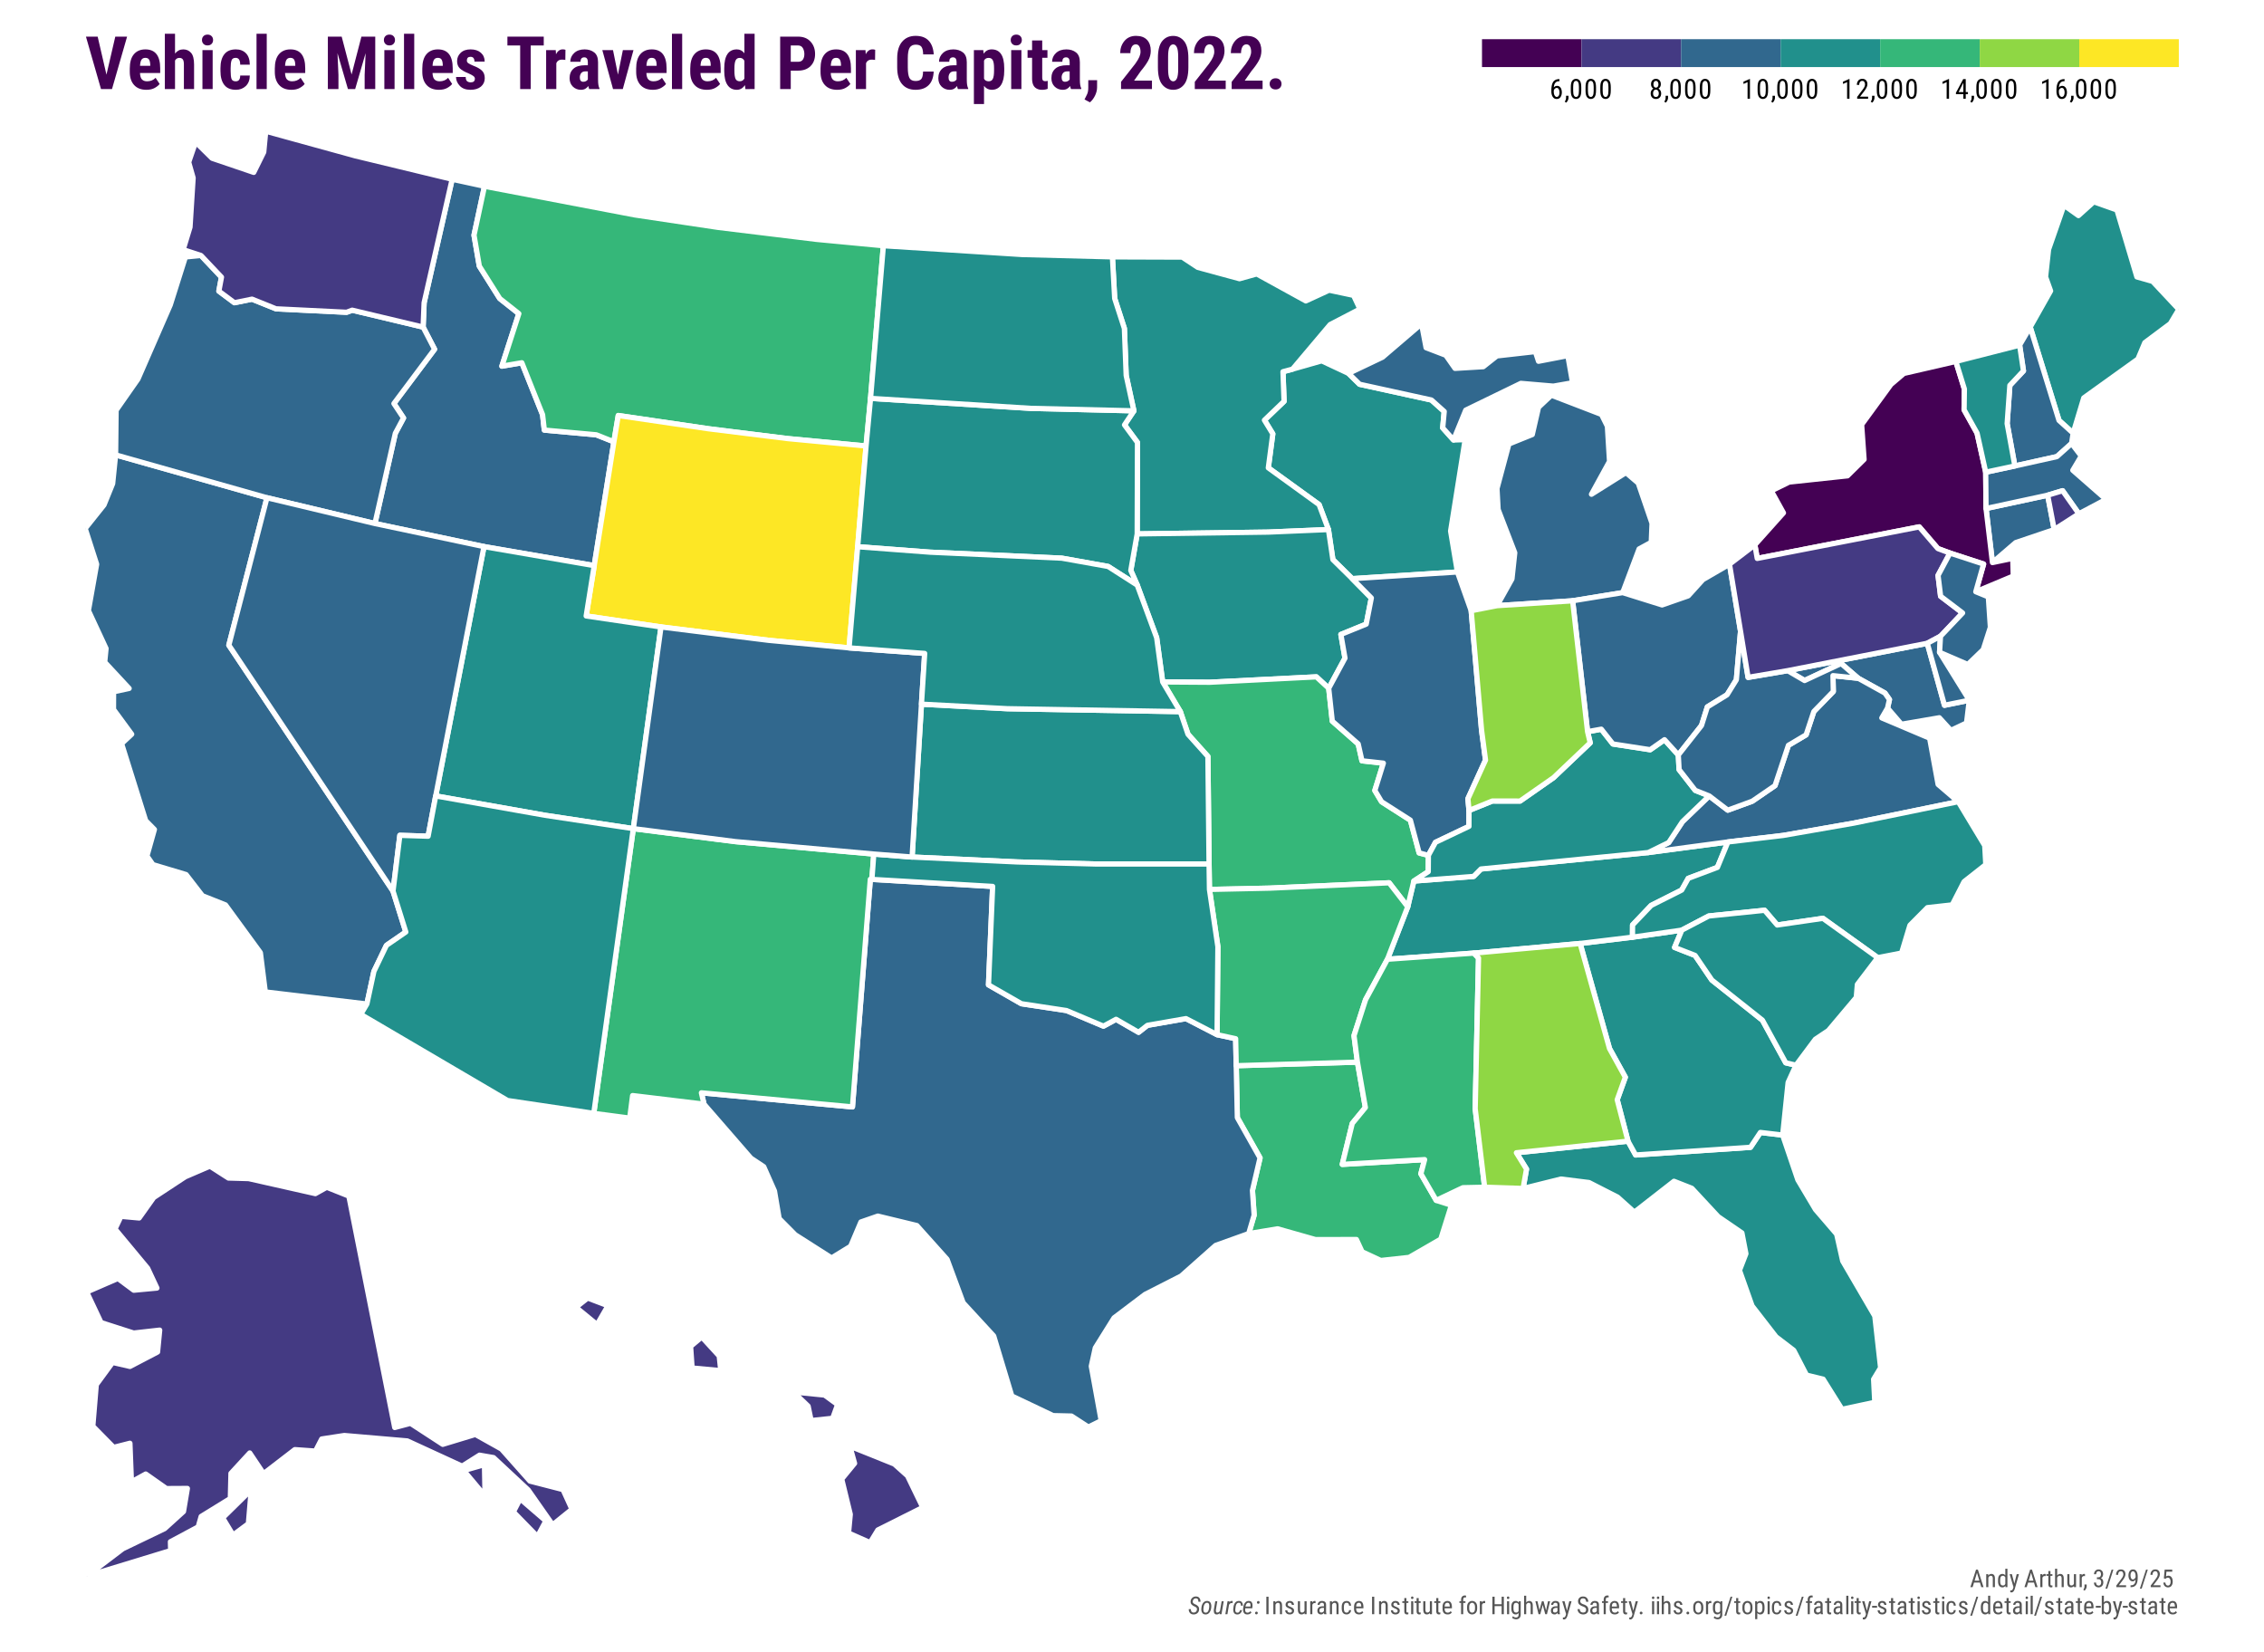 <?xml version="1.0" encoding="UTF-8"?>
<svg width="921" height="672" xmlns="http://www.w3.org/2000/svg" xmlns:xlink="http://www.w3.org/1999/xlink">
 <defs>
  <path id="j" d="M4.984-2.594c0 .75-.18 1.39-.53 1.922-.356.524-.884.781-1.579.781-.5 0-.914-.148-1.234-.453A2.8 2.8 0 0 1 .938-1.5a4.8 4.8 0 0 1-.22-1.453v-.469q-.001-.842.126-1.656a5 5 0 0 1 .453-1.469q.34-.656.969-1.031.639-.388 1.672-.39h.078v.859h-.079q-.83 0-1.296.359a2.1 2.1 0 0 0-.688.953 4.3 4.3 0 0 0-.234 1.234q.499-.656 1.344-.656c.445 0 .812.133 1.093.39q.436.375.625.985.201.596.203 1.25m-3.28-.328c0 .711.116 1.25.359 1.625q.374.563.812.563c.375 0 .66-.164.86-.5q.294-.516.296-1.313c0-.476-.093-.906-.281-1.281q-.269-.563-.844-.563-.41.001-.75.313-.328.315-.453.75Zm0 0"/>
  <path id="k" d="M1.688-1.203v.812c0 .336-.086.68-.25 1.047a2.56 2.56 0 0 1-.704.938l-.578-.407C.332.946.47.704.563.454s.14-.523.14-.828v-.828Zm0 0"/>
  <path id="l" d="M4.89-4.61v1.204c0 1.312-.195 2.23-.577 2.75q-.58.766-1.547.765-.956 0-1.547-.765C.82-1.176.625-2.094.625-3.406V-4.61c0-1.301.195-2.203.594-2.703.394-.508.91-.766 1.547-.766.644 0 1.16.258 1.547.765.382.5.578 1.403.578 2.704m-.952 1.376v-1.547q-.001-1.343-.313-1.907c-.2-.375-.484-.562-.86-.562q-.562 0-.874.563-.298.563-.297 1.906v1.547c0 .886.101 1.527.312 1.922.207.398.492.593.86.593.382 0 .675-.195.875-.593.195-.395.297-1.036.297-1.922m0 0"/>
  <path id="m" d="M4.89-2.156q0 1.095-.609 1.687c-.406.387-.914.578-1.515.578Q1.858.11 1.25-.469.64-1.06.64-2.156.64-2.824.939-3.328q.294-.514.812-.781-.97-.563-.969-1.782 0-1.044.563-1.609.561-.576 1.422-.578c.57 0 1.047.195 1.422.578q.562.564.562 1.61-.001.595-.266 1.062c-.18.312-.418.555-.718.719.343.18.613.437.812.78q.312.517.313 1.173M3.782-5.875q0-.592-.281-.984a.85.85 0 0 0-.734-.391.87.87 0 0 0-.735.375c-.187.25-.281.586-.281 1 0 .418.086.75.266 1q.28.362.75.36a.86.86 0 0 0 .734-.36q.281-.374.281-1m.14 3.703q0-.67-.327-1.094a1 1 0 0 0-.844-.421 1 1 0 0 0-.844.421q-.298.425-.297 1.094 0 .691.297 1.078.296.375.86.375.562 0 .859-.375c.195-.258.297-.617.297-1.078m0 0"/>
  <path id="n" d="M3.516-8.016V0h-.97v-6.75L.876-6v-.922l2.5-1.094Zm0 0"/>
  <path id="o" d="M5.094-.828V0H.64v-.734l2.187-2.891q.61-.809.797-1.266.201-.468.203-.937 0-.577-.281-1a.9.9 0 0 0-.797-.422q-.657 0-.969.469-.298.454-.297 1.156H.516q0-.997.562-1.719.56-.733 1.672-.734.968.002 1.5.594.546.58.547 1.53 0 .723-.36 1.438c-.242.47-.53.93-.875 1.375L1.798-.828Zm0 0"/>
  <path id="p" d="M.328-2.437 3.281-7.97h1.031v5.282h.891v.843h-.89V0h-.97v-1.844H.329Zm1.078-.25h1.938v-3.797l-.063.109Zm0 0"/>
  <path id="q" d="M17.047-21.328 10.907 0h-4.47L.314-21.328h4.765L8.656-5.86l3.594-15.47Zm0 0"/>
  <path id="r" d="M13.281-2.078q-.626.845-1.984 1.61c-.899.507-2.027.765-3.39.765q-3.237 0-5-1.938C1.726-2.93 1.14-4.723 1.14-7.016v-1.312c0-2.563.554-4.504 1.672-5.828 1.124-1.32 2.68-1.985 4.671-1.985q6.031.002 6.032 7.703v1.891h-8.22q.077 1.892.813 2.64.75.75 2.079.75 2.092.001 3.453-1.421ZM7.47-12.703q-1.08.001-1.578.781-.486.769-.578 2.469h4.156v-.36Q9.433-11.247 9-11.968q-.44-.733-1.531-.734m0 0"/>
  <path id="s" d="M7.328-12.687q-1.172 0-1.781 1.078V0h-4.14v-22.5h4.14v8.047q1.36-1.688 3.328-1.688 1.969.001 3.188 1.391 1.232 1.393 1.234 4.766V0h-4.14v-10.016q0-1.53-.47-2.093-.456-.576-1.359-.578m0 0"/>
  <path id="t" d="M1.516-19.953q0-.968.609-1.578.608-.623 1.656-.625 1.032.001 1.64.625.61.61.61 1.578 0 .956-.61 1.578-.608.626-1.64.625-1.048.001-1.656-.625-.61-.622-.61-1.578m4.343 4.11V0H1.703v-15.844Zm0 0"/>
  <path id="u" d="M7.25-3.156q1.812 0 1.813-2.344h3.906q-.018 2.719-1.64 4.266c-1.075 1.023-2.407 1.53-4 1.53-2.138 0-3.72-.663-4.75-2Q1.03-3.716 1.03-7.358V-8.5q0-3.622 1.547-5.625 1.547-2.016 4.735-2.016 2.544.002 4.093 1.578c1.031 1.055 1.551 2.594 1.563 4.626H9.063c0-1.844-.618-2.766-1.844-2.766q-1.362.002-1.703 1.094c-.23.718-.344 1.757-.344 3.109v1.14q0 2.098.328 3.157.343 1.048 1.75 1.047m0 0"/>
  <path id="v" d="m5.86-22.5v22.5h-4.158v-22.5z"/>
  <path id="w" d="m11.375-5.922 4-15.406H21V0h-4.312v-5.766l.39-8.843L12.828 0H9.891L5.64-14.61l.39 8.844V0H1.72v-21.328h5.625Zm0 0"/>
  <path id="x" d="M8.531-4.25q-.001-.61-.64-1.078-.627-.47-2.11-1.125-2.156-.844-3.328-1.922-1.158-1.09-1.156-3c0-1.312.476-2.43 1.437-3.36q1.454-1.406 4.032-1.406c1.78 0 3.18.461 4.203 1.375q1.547 1.361 1.547 3.594H8.359q-.002-1.951-1.609-1.953-1.486 0-1.484 1.547-.001.625.578 1.047c.383.281 1.082.633 2.093 1.047q2.373.909 3.485 2 1.125 1.095 1.125 3.062c0 1.406-.524 2.547-1.563 3.422Q9.42.299 6.766.297 3.888.298 2.375-1.328.858-2.968.859-4.906h3.938q.013 1.283.594 1.734c.382.293.875.438 1.468.438q1.672.001 1.672-1.516m0 0"/>
  <path id="y" d="M.766-17.734v-3.594h14.78v3.594H10.25V0H5.953v-17.734Zm0 0"/>
  <path id="z" d="M7.969-11.969q-1.737 0-2.313 1.485V0h-4.14v-15.844h3.906l.11 1.703q.995-1.999 2.718-2 .668.001 1.125.172l-.047 4.125a8.3 8.3 0 0 0-1.36-.125m0 0"/>
  <path id="A" d="M9.031 0q-.22-.497-.344-1.234-.469.644-1.203 1.093c-.492.29-1.093.438-1.812.438Q3.75.297 2.406-.984 1.06-2.281 1.062-4.437q0-2.421 1.547-3.829 1.561-1.42 4.766-1.421h1.11v-1.266q-.001-1.951-1.438-1.953-1.547 0-1.547 1.812H1.344c0-1.383.523-2.57 1.578-3.562q1.574-1.484 4.234-1.485 2.357.002 3.922 1.235c1.04.812 1.563 2.148 1.563 4v7.031q0 1.359.14 2.203.14.831.438 1.422V0ZM6.61-2.969q.67 0 1.157-.281.482-.28.718-.656v-3.297H7.5q-1.172.002-1.734.719c-.368.48-.547 1.062-.547 1.75 0 1.18.46 1.765 1.39 1.765m0 0"/>
  <path id="B" d="M13.047-15.844 8.703 0H4.734L.375-15.844h4.344l2.015 9.969 2-9.969Zm0 0"/>
  <path id="C" d="m9.578.016-.187-1.641C8.547-.344 7.445.297 6.094.297q-2.487 0-3.813-1.969C1.406-2.984.97-4.882.97-7.375v-1.031c0-5.156 1.71-7.735 5.14-7.735q1.857.002 3.063 1.578V-22.5h4.156V0ZM5.11-7.375q-.002 2.19.454 3.203.468 1.001 1.734 1t1.875-1.125V-11.5q-.61-1.186-1.86-1.187-1.237.001-1.718 1.015-.486 1.003-.485 3.266Zm0 0"/>
  <path id="D" d="M9-7.5H6.031V0H1.72v-21.328H9q3.217.001 5.063 2 1.858 2.004 1.859 5.062 0 3.112-1.86 4.938Q12.218-7.5 9-7.5M6.031-17.734v6.64H9c.895 0 1.547-.289 1.953-.875q.61-.89.61-2.265 0-1.371-.61-2.438-.61-1.061-1.953-1.062Zm0 0"/>
  <path id="E" d="M11.86-7.125h4.312q-.142 3.645-2.047 5.531Q12.217.298 8.797.296q-3.549 0-5.516-2.343Q1.327-4.39 1.328-8.844v-3.625c0-2.976.672-5.25 2.016-6.812 1.344-1.57 3.176-2.36 5.5-2.36q3.48 0 5.297 1.97 1.827 1.956 2.062 5.577h-4.312q-.064-2.28-.72-3.125-.642-.843-2.327-.843c-1.125 0-1.946.417-2.453 1.25q-.75 1.236-.75 4.312v3.656q0 3.02.656 4.297.655 1.266 2.5 1.266 1.593.001 2.297-.766.702-.763.765-3.078m0 0"/>
  <path id="F" d="M8.781.297q-1.923 0-3.125-1.594v7.39H1.531v-21.937h3.813l.156 1.438q1.2-1.735 3.25-1.735c3.414 0 5.125 2.559 5.125 7.672v1.047c0 2.48-.43 4.387-1.281 5.719-.856 1.336-2.125 2-3.813 2M7.516-12.687c-.868 0-1.485.367-1.86 1.093v7.39q.562 1.049 1.89 1.048 1.233 0 1.704-1.031.482-1.044.484-3.235v-1.047q-.001-2.25-.5-3.234-.502-.985-1.718-.985m0 0"/>
  <path id="G" d="M8.547-.11a5 5 0 0 1-1.031.298c-.368.07-.793.109-1.282.109q-1.846 0-2.937-1.078c-.73-.727-1.094-1.938-1.094-3.625v-8.328H.36v-3.11h1.844v-3.922h4.125v3.922h2.125v3.11H6.328v7.875q0 .984.281 1.312.295.328.97.328.561.002.984-.125Zm0 0"/>
  <path id="H" d="M5.656-3.625 5.641-.719c0 1.114-.274 2.227-.813 3.344Q4.015 4.313 2.75 5.391L.531 4.234q.528-1 1.031-2.078.5-1.064.5-2.656v-3.125Zm0 0"/>
  <path id="I" d="M13.969-3.437V0H1.39v-2.937l5.765-7.329q1.23-1.716 1.688-2.828.468-1.125.469-2.062-.001-1.406-.5-2.219-.487-.811-1.407-.812-1.112.001-1.656 1.015-.549 1.018-.547 2.547H1.047c0-1.906.57-3.55 1.719-4.937 1.156-1.383 2.726-2.079 4.718-2.079q2.935.001 4.47 1.625 1.53 1.613 1.53 4.438 0 2.145-1.078 4.078c-.719 1.281-1.703 2.664-2.953 4.14l-2.75 3.923Zm0 0"/>
  <path id="J" d="M13.781-12.547v3.735q0 4.782-1.734 6.953C10.898-.422 9.422.297 7.609.297q-2.737 0-4.484-2.156-1.734-2.17-1.734-6.953v-3.735c0-3.195.57-5.508 1.718-6.937 1.157-1.426 2.649-2.141 4.485-2.141q2.719.001 4.453 2.14 1.734 2.145 1.734 6.938m-4.14 4.281v-4.875q0-2.811-.563-3.921-.55-1.11-1.484-1.11-.937 0-1.5 1.11c-.375.742-.563 2.046-.563 3.921v4.875q0 2.848.563 3.985.562 1.125 1.515 1.125.951 0 1.485-1.125.546-1.137.547-3.985m0 0"/>
  <path id="K" d="M1.844-2.11q0-.982.656-1.624c.438-.438 1.023-.657 1.766-.657q1.091 0 1.75.657c.437.43.656.968.656 1.625 0 .648-.219 1.187-.656 1.625-.438.43-1.024.64-1.75.64-.743 0-1.328-.21-1.766-.64-.437-.438-.656-.977-.656-1.625m0 0"/>
  <path id="L" d="M.203 0 2.5-7.11h.766L5.563 0H4.64l-.547-1.86H1.687L1.126 0Zm1.719-2.625h1.937l-.968-3.234Zm0 0"/>
  <path id="M" d="M2.5-4.625a.9.9 0 0 0-.578.219 1.6 1.6 0 0 0-.406.562V0h-.86v-5.281h.813l.015.562q.514-.656 1.297-.656.64.002 1.016.438.388.437.39 1.468V0h-.859v-3.469q-.002-.62-.203-.89-.204-.265-.625-.266m0 0"/>
  <path id="N" d="m3.484 0-.03-.578q-.423.674-1.22.672-.784 0-1.28-.61Q.467-1.137.468-2.39v-.484q-.001-1.31.484-1.906c.32-.395.75-.594 1.281-.594.508 0 .907.203 1.188.61V-7.5h.86V0ZM1.328-2.39c0 .593.086 1.03.266 1.312q.262.408.86.406.357.002.593-.172.234-.186.375-.484v-2.64a1.6 1.6 0 0 0-.39-.47.84.84 0 0 0-.563-.187q-.61.002-.875.438c-.18.28-.266.718-.266 1.312Zm0 0"/>
  <path id="O" d="M2.234.813a5 5 0 0 1-.25.562q-.157.31-.437.531a.99.99 0 0 1-.672.235Q.782 2.14.641 2.109a5 5 0 0 0-.203-.046v-.735c.05.008.113.016.187.016.25 0 .445-.063.594-.188q.217-.189.36-.672l.155-.53L.172-5.282h.937l.985 3.843.953-3.843h.922Zm0 0"/>
  <path id="P" d="M2.438-4.516q-.345.002-.579.204a1.2 1.2 0 0 0-.343.515V0h-.86v-5.281h.828l.016.531c.227-.414.555-.625.984-.625q.234.002.344.063v.843a1.6 1.6 0 0 0-.39-.047m0 0"/>
  <path id="Q" d="M2.578 0c-.062.02-.148.04-.25.063q-.142.03-.36.03-.422.001-.734-.296-.313-.311-.312-1.11v-3.28H.109v-.688h.813v-1.282h.86v1.282h.796v.687h-.797v3.282q0 .409.14.53c.095.075.196.11.313.11q.094 0 .204-.015a1 1 0 0 0 .14-.047Zm0 0"/>
  <path id="R" d="M2.5-4.625a.9.9 0 0 0-.578.219 1.6 1.6 0 0 0-.406.562V0h-.86v-7.5h.86v2.75c.332-.414.754-.625 1.265-.625q.64.002 1.016.438.388.437.39 1.468V0h-.859v-3.469q-.002-.62-.203-.89-.204-.265-.625-.266m0 0"/>
  <path id="S" d="m3.36 0-.016-.469q-.44.563-1.25.563Q1.436.096 1.03-.36q-.39-.468-.39-1.516v-3.406H1.5v3.422c0 .468.078.789.234.953.157.156.32.234.5.234.282 0 .508-.062.688-.187q.264-.2.406-.516v-3.906h.86V0Zm0 0"/>
  <path id="T" d="M1.516-1.078v.734c0 .293-.079.602-.235.938q-.221.5-.625.828l-.515-.36C.297.853.414.633.5.407c.082-.23.125-.472.125-.734v-.75Zm0 0"/>
  <path id="U" d="M2.234-3.25h-.546V-4h.546q.56.001.829-.344.264-.34.265-.875-.002-1.249-.953-1.25a.92.92 0 0 0-.734.328c-.18.22-.266.516-.266.891h-.86q-.001-.811.5-1.375.517-.576 1.36-.578.81 0 1.313.516.515.501.515 1.484 0 .408-.219.86a1.56 1.56 0 0 1-.703.687q.592.236.797.719.201.47.203.953 0 1.002-.547 1.547-.55.531-1.359.53-.797 0-1.344-.515Q.482-.938.484-1.875h.86c0 .375.086.68.265.906q.281.328.766.328.47 0 .75-.328c.195-.219.297-.55.297-1q0-.654-.328-.968-.315-.312-.86-.313m0 0"/>
  <path id="V" d="M3.375-7.11.891.61H.156l2.5-7.72Zm0 0"/>
  <path id="W" d="M4.547-.75V0H.578v-.656L2.531-3.25c.352-.469.586-.836.703-1.11q.188-.42.188-.843-.002-.515-.25-.89a.8.8 0 0 0-.703-.376q-.61.001-.875.407c-.18.273-.266.62-.266 1.046h-.86q-.001-.902.5-1.546.5-.64 1.5-.641c.571 0 1.016.18 1.329.531q.482.516.484 1.36 0 .644-.328 1.28-.315.628-.765 1.22L1.609-.75Zm0 0"/>
  <path id="X" d="M4.281-4q0 .689-.093 1.39a4.1 4.1 0 0 1-.36 1.297 2.33 2.33 0 0 1-.86.97q-.58.36-1.546.359h-.063V-.75h.063q.81 0 1.234-.328.421-.328.578-.844.17-.526.188-1.125-.235.299-.547.485-.315.187-.672.187-.596.001-.969-.344a2.07 2.07 0 0 1-.546-.906A3.6 3.6 0 0 1 .516-4.75c0-.676.148-1.254.453-1.734.312-.477.781-.72 1.406-.72q.704 0 1.125.423.42.41.594 1.078.187.657.187 1.375ZM1.36-4.797q0 .628.235 1.156c.164.344.422.516.765.516q.328 0 .625-.281c.196-.188.344-.414.438-.688v-.36q0-.967-.328-1.484-.33-.515-.719-.515-.486 0-.75.469c-.18.312-.266.71-.266 1.187m0 0"/>
  <path id="Y" d="m1.61-3.39-.688-.172.312-3.547h3.094v.828H1.953l-.156 1.937c.101-.07.234-.14.39-.203.157-.07.336-.11.547-.11q.844 0 1.313.657.468.645.469 1.734-.002 1.02-.485 1.688-.47.674-1.437.672a1.8 1.8 0 0 1-1.266-.485Q.797-.872.703-1.875h.828Q1.671-.64 2.594-.641q.5.001.781-.437.281-.435.281-1.172-.002-.667-.297-1.125a.91.91 0 0 0-.828-.469q-.375.001-.547.125a3 3 0 0 0-.375.328m0 0"/>
  <path id="ag" d="m1.703-7.11v7.11h-0.89v-7.11z"/>
  <path id="ah" d="M3.219-1.36a.64.64 0 0 0-.235-.5q-.22-.2-.78-.437-.752-.31-1.157-.625C.773-3.14.64-3.457.64-3.875c0-.426.148-.781.453-1.062q.468-.437 1.219-.438.808 0 1.265.453.452.457.453 1.14h-.86a.88.88 0 0 0-.233-.593q-.222-.265-.626-.266-.438.001-.624.22a.78.78 0 0 0-.188.515c0 .187.063.336.188.437.125.106.367.242.734.406q.81.317 1.234.657.422.345.422.984c0 .469-.164.84-.484 1.11q-.47.408-1.266.406c-.594 0-1.055-.164-1.375-.5a1.7 1.7 0 0 1-.469-1.172h.875q.012.563.329.75.311.187.64.187.89.001.89-.718m0 0"/>
  <path id="ai" d="M3.375 0q-.094-.186-.125-.578a1.55 1.55 0 0 1-.484.484q-.3.188-.688.188-.688 0-1.11-.39C.696-.556.564-.938.564-1.438q0-.762.515-1.266.53-.499 1.563-.5h.593v-.563q-.001-.468-.218-.671c-.137-.133-.344-.204-.625-.204s-.5.086-.657.25a.8.8 0 0 0-.218.579H.64q-.001-.576.484-1.063.48-.499 1.313-.5.733 0 1.203.36.468.361.468 1.25v2.609q-.002.27.032.562.044.3.125.516V0ZM2.219-.687q.356 0 .625-.188a1.07 1.07 0 0 0 .39-.422v-1.265h-.453q-.626.001-1 .265-.361.252-.36.75c0 .313.063.54.188.672q.2.188.61.188m0 0"/>
  <path id="aj" d="M2.484-.64q.376 0 .657-.235.279-.246.312-.797h.813c-.024.531-.211.961-.563 1.281q-.516.486-1.219.485-1.032.002-1.53-.64-.486-.639-.485-1.798v-.594Q.468-4.09.953-4.733q.5-.64 1.531-.641.798.001 1.266.5.48.504.516 1.406h-.813Q3.388-4.64 2.484-4.64q-.688 0-.921.47-.222.455-.22 1.234v.593c0 .524.071.938.22 1.25.156.305.46.453.921.453m0 0"/>
  <path id="ak" d="M4.25-.703a2.05 2.05 0 0 1-.625.562q-.41.235-1.078.235-.954 0-1.516-.563-.549-.576-.547-1.797v-.593q-.001-1.39.594-1.953.61-.563 1.36-.563.998.001 1.421.64.437.627.438 1.844v.5H1.344v.125c0 .563.101.977.312 1.235q.329.39.938.39c.281 0 .515-.054.703-.171q.279-.17.5-.422ZM2.438-4.641q-.44.001-.75.313-.3.314-.329 1.203h2.063v-.125c-.024-.406-.094-.738-.219-1-.125-.258-.383-.39-.765-.39m0 0"/>
  <path id="al" d="M.672-6.687q-.001-.218.11-.36c.081-.101.206-.156.374-.156.157 0 .274.055.36.156q.14.142.14.36a.53.53 0 0 1-.14.375.46.46 0 0 1-.36.14q-.252 0-.375-.14a.6.6 0 0 1-.11-.375m.906 1.406V0h-.86v-5.281Zm0 0"/>
  <path id="am" d="M2.797-4.594H1.89V0h-.86v-4.594H.344v-.687h.687v-.563c0-.562.133-.992.407-1.297q.405-.468 1.109-.468a2 2 0 0 1 .515.078l-.03.75a1.6 1.6 0 0 0-.407-.047c-.492 0-.734.328-.734.984v.563h.906Zm0 0"/>
  <path id="an" d="M.469-2.39v-.5c0-.82.195-1.442.594-1.86A1.92 1.92 0 0 1 2.5-5.375q.872.001 1.469.625.592.629.594 1.86v.5Q4.56-1.154 3.969-.532a1.93 1.93 0 0 1-1.453.625 1.92 1.92 0 0 1-1.453-.625C.664-.945.469-1.566.469-2.391m.86-.5v.5q0 .878.327 1.312.342.438.86.437 1.171.001 1.172-1.75v-.5c0-.57-.118-1.004-.344-1.296q-.328-.453-.844-.454-.504.001-.844.454-.327.44-.328 1.296m0 0"/>
  <path id="ao" d="M4.516 0v-3.281H1.672V0H.766v-7.11h.906v3.063h2.844v-3.062h.906V0Zm0 0"/>
  <path id="ap" d="M4.281.047c0 .695-.18 1.207-.531 1.531q-.533.499-1.36.5c-.21 0-.484-.055-.828-.156a1.6 1.6 0 0 1-.78-.5l.359-.61a1.63 1.63 0 0 0 1.172.532q.514 0 .812-.282c.195-.187.297-.511.297-.968v-.625q-.41.626-1.188.625c-.53 0-.96-.203-1.28-.61Q.467-1.137.468-2.39v-.484q0-1.31.469-1.906.48-.593 1.296-.594c.54 0 .954.227 1.235.672l.047-.578h.765ZM1.344-2.391q-.001.891.25 1.313.262.408.86.406c.25 0 .444-.062.593-.187q.234-.188.375-.47v-2.64a1.4 1.4 0 0 0-.375-.469.9.9 0 0 0-.578-.187q-.61.002-.875.438-.251.42-.25 1.312Zm0 0"/>
  <path id="aq" d="M6.234-5.281 4.954 0h-.688L3.234-3.781 2.234 0h-.703L.25-5.281h.844l.828 3.656.984-3.656h.672l1.016 3.765.797-3.765Zm0 0"/>
  <path id="ar" d="M3.875-1.797q-.001-.5-.266-.781-.27-.294-1.078-.594-.878-.312-1.406-.781C.781-4.273.609-4.72.609-5.281q-.002-.825.547-1.375.547-.546 1.485-.547 1.043 0 1.593.656.546.658.547 1.484h-.906c0-.394-.102-.722-.297-.984q-.281-.388-.937-.39-.597 0-.86.328c-.18.218-.265.496-.265.828 0 .304.101.554.312.75q.327.298 1 .531 1.043.345 1.5.86.452.502.453 1.328-.002.876-.578 1.39c-.375.344-.883.516-1.516.516-.374 0-.742-.078-1.093-.235A2.1 2.1 0 0 1 .75-.875c-.219-.32-.328-.719-.328-1.187h.89c0 .492.133.843.407 1.062q.405.328.968.328.575 0 .876-.297.311-.311.312-.828m0 0"/>
  <path id="as" d="M.703-.484q0-.218.14-.375.142-.171.423-.172a.5.5 0 0 1 .406.172c.101.105.156.23.156.375a.536.536 0 0 1-.562.547C1.078.063.938.008.844-.094a.56.56 0 0 1-.14-.39m0 0"/>
  <path id="at" d="M2.734.094q-.796 0-1.218-.61v2.547h-.86V-5.28h.782l.046.578c.282-.445.692-.672 1.235-.672q.841.002 1.297.594.452.595.453 1.906v.484q-.002 1.254-.453 1.875-.456.61-1.282.61m-.28-4.719a.87.87 0 0 0-.563.188A1.3 1.3 0 0 0 1.516-4v2.75c.093.18.21.324.359.438.156.117.352.171.594.171q1.138.001 1.14-1.75v-.484c0-1.164-.386-1.75-1.156-1.75m0 0"/>
  <path id="au" d="m1.578-7.5v7.5h-0.86v-7.5z"/>
  <path id="av" d="m2.25-3.39v0.734h-2.016v-0.735z"/>
  <path id="aw" d="M4.484-2.39q0 1.253-.468 1.874-.456.61-1.282.61c-.554 0-.968-.239-1.25-.719L1.438 0H.656v-7.5h.86v2.781q.404-.656 1.218-.656.843.002 1.297.594.452.595.453 1.906ZM2.516-4.626q-.377 0-.625.219a1.55 1.55 0 0 0-.375.5v2.531q.14.3.375.5.248.204.625.203.591.002.843-.406.248-.422.25-1.313v-.484q0-.89-.234-1.312-.236-.437-.86-.438m0 0"/>
  <path id="Z" d="M3.563-1.844q.075-.562-.235-.843-.3-.28-.781-.485a3.7 3.7 0 0 1-1.14-.765Q.936-4.418 1-5.234q.059-.874.703-1.438.638-.561 1.516-.531.918.018 1.375.656.468.628.422 1.484H4.14A1.75 1.75 0 0 0 3.984-6q-.203-.421-.812-.437-.55-.012-.89.328-.347.344-.407.859-.065.516.25.797.329.282.75.453.75.314 1.188.813.45.487.375 1.343c-.055.617-.297 1.102-.735 1.453Q3.06.124 2.156.094 1.231.078.703-.546C.36-.962.207-1.47.25-2.063h.875q-.048.579.203.984.264.408.89.406.545.019.907-.297c.25-.219.395-.508.438-.875m0 0"/>
  <path id="aa" d="m.375-2.39.063-.5q.076-.623.359-1.204.28-.574.766-.937.498-.374 1.218-.344.67.016 1.047.39c.25.25.414.563.5.938.094.375.117.762.078 1.156l-.062.5q-.082.627-.375 1.204-.283.579-.781.953Q2.7.123 2 .094 1.327.078.953-.296a1.97 1.97 0 0 1-.515-.938 3.5 3.5 0 0 1-.063-1.157m.906-.5-.062.515a5 5 0 0 0-.016.734q.03.394.219.688.187.3.625.312.498.036.797-.234c.195-.187.344-.414.437-.687.102-.282.176-.555.219-.829l.063-.5c.019-.218.019-.46 0-.734a1.55 1.55 0 0 0-.22-.703c-.124-.195-.335-.3-.624-.313q-.47-.03-.766.25a1.95 1.95 0 0 0-.469.704 3.5 3.5 0 0 0-.203.796m0 0"/>
  <path id="ab" d="m2.766 0 .093-.469c-.343.399-.765.582-1.265.563Q1.044.096.78-.22A1.5 1.5 0 0 1 .47-.984a3.6 3.6 0 0 1-.016-.891l.578-3.406h.828L1.297-1.86a6 6 0 0 0-.016.484q-.001.269.11.484.106.206.406.22.388.015.672-.173c.195-.133.36-.312.484-.531l.672-3.906h.844L3.562 0Zm0 0"/>
  <path id="ac" d="M2.672-4.531q-.377.001-.625.218a2 2 0 0 0-.438.516L.97 0H.125l.906-5.281h.813l-.11.531a2 2 0 0 1 .438-.453.89.89 0 0 1 .781-.156q.094.017.188.046l-.094.829a2 2 0 0 0-.375-.047m0 0"/>
  <path id="ad" d="M2.016-.625q.481.019.734-.297.263-.31.375-.75h.781c-.074.5-.289.93-.64 1.281q-.517.514-1.297.5C1.5.098 1.14-.023.89-.266a1.8 1.8 0 0 1-.485-.906 3.6 3.6 0 0 1-.031-1.172l.078-.594A3.8 3.8 0 0 1 .797-4.14a2.33 2.33 0 0 1 .734-.921q.481-.342 1.203-.313.827.018 1.172.594.358.562.328 1.312h-.78a2 2 0 0 0-.126-.781q-.141-.374-.64-.39-.502-.012-.782.234a1.54 1.54 0 0 0-.422.656 4 4 0 0 0-.187.813l-.078.593a6 6 0 0 0-.047.75q.012.392.187.672c.125.188.344.29.657.297m0 0"/>
  <path id="ae" d="M3.75-.687q-.315.41-.766.609a2.4 2.4 0 0 1-.968.172Q1.325.094.938-.25a1.76 1.76 0 0 1-.516-.875 3.3 3.3 0 0 1-.063-1.14l.079-.594q.075-.623.343-1.203.265-.594.735-.97.467-.374 1.187-.343.704.016 1.031.39.341.377.407.954c.05.375.05.758 0 1.14l-.063.5H1.25l-.031.141a3.3 3.3 0 0 0-.016.734q.03.364.234.61.2.253.657.265.388.019.687-.156a2.2 2.2 0 0 0 .563-.437ZM2.64-4.642q-.438-.03-.703.204a1.7 1.7 0 0 0-.406.593q-.141.362-.218.719h2.015l.016-.125q.058-.45-.047-.906-.094-.45-.656-.485m0 0"/>
  <path id="af" d="M.234-.469q0-.233.141-.39a.52.52 0 0 1 .406-.172q.233.002.39.156a.45.45 0 0 1 .141.375.55.55 0 0 1-.156.406.51.51 0 0 1-.39.157.56.56 0 0 1-.391-.141q-.158-.14-.14-.39m.75-4.312q0-.234.141-.39a.52.52 0 0 1 .406-.173q.234.002.39.157a.45.45 0 0 1 .141.375.55.55 0 0 1-.156.406.5.5 0 0 1-.39.156.56.56 0 0 1-.391-.14q-.158-.14-.14-.391m0 0"/>
  <clipPath id="a">
   <path d="m20.254 0h880.49v672h-880.49z"/>
  </clipPath>
  <clipPath id="b">
   <path d="m34.652 185h131.35v224h-131.35z"/>
  </clipPath>
  <clipPath id="c">
   <path d="m34.652 183h132.35v227h-132.35z"/>
  </clipPath>
  <clipPath id="d">
   <path d="M74 53.363h110V134H74Zm0 0"/>
  </clipPath>
  <clipPath id="e">
   <path d="M73 53.363h113V135H73Zm0 0"/>
  </clipPath>
  <clipPath id="f">
   <path d="m825 82h61.344v95h-61.344z"/>
  </clipPath>
  <clipPath id="g">
   <path d="m824 81h62.344v97h-62.344z"/>
  </clipPath>
  <clipPath id="h">
   <path d="m35 474h198v167.12h-198z"/>
  </clipPath>
  <clipPath id="i">
   <path d="m34.652 473h199.35v168.12h-199.35z"/>
  </clipPath>
 </defs>
 <path d="M-92.1-67.2h1105.2v806.4H-92.1z" fill="#FFF"/>
 <g clip-path="url(#a)">
  <path d="M20.254 672h880.492V0H20.254Zm0 0" fill="#FFF" stroke="#FFF" stroke-linecap="round" stroke-linejoin="round" stroke-miterlimit="10" stroke-width=".75"/>
 </g>
 <path d="m502.9 433.48 0.457 21.136 9.23 16.38-3.089 13.234 0.688 10.046-2.215 7.504 11.758-1.945 15.414 4.371 16.648-0.023 2.32 4.996 7.582 3.531 11.543-1.258 12.86-7.414 4.34-13.808-6.172-1.97-6.254-10.816 1.531-5.761-33.504 1.937 4.07-16.652 5.325-6.485-3.223-18.457z" fill="#35B779" fill-rule="evenodd" stroke="#FFF" stroke-linejoin="round" stroke-miterlimit="10" stroke-width="2.134"/>
 <path d="m727.25 272.79 6.86 4.008 14.847-6.934 6.976 6.028 10.86 6.011 1.844 2.645-0.782 3.465 5.664 6.582 15.407-2.645 4.699 5.137 6.367-3.016 1.11-9.242-10.09 2.04-6.993-25.212z" fill="#31688E" fill-rule="evenodd" stroke="#FFF" stroke-linejoin="round" stroke-miterlimit="10" stroke-width="2.134"/>
 <path d="m525.8 150.15-3.887 1.043 0.445 12.047-7.988 7.657 3.406 5.578-1.828 13.824 20.652 14.95 3.805 10.148 1.813 12.23 7.875 7.746 42.785-2.715-2.77-16.656 5.922-37.18-4.734 0.145-4.403-4.93 0.618-6.664-5.215-4.668-29.207-6.398-4.512-4.43-10.918-5.11zm136.47 314.03-45.406 4.715 4.113 6.644-1.39 7.887 15.402-3.84 11.426 1.422 11.648 5.945 6.801 6.106 16.117-12.563 7.25 2.848 10.735 11.547 9.644 6.605 1.63 8.461-2.622 6.762 5.121 14.45 9.75 12.581 7.203 5.512 5.215 10.078 6.742 1.64 7.696 12.274 13.312-2.867-0.476-9.356 2.847-4.687-2.355-21.028-13.059-22.378-2.46-10.95-8.602-10-7.176-12.062-6.196-18.23-9.062-1.067-4.023 6.047-46.723 3.117z" fill="#21908C" fill-rule="evenodd" stroke="#FFF" stroke-linejoin="round" stroke-miterlimit="10" stroke-width="2.134"/>
 <path d="m642.79 383.77 11.964 42.746 6.43 11.652-3.305 9.168 4.398 16.844 3.102 5.613 46.723-3.117 4.023-6.047 9.063 1.066 2.222-21.41 3.2-7.004-4.157-0.976-9.484-17.32-20.594-16.344-6.812-10.012-8.333-3.25 2.938-7.04-20.078 2.868z" fill="#21908C" fill-rule="evenodd" stroke="#FFF" stroke-linejoin="round" stroke-miterlimit="10" stroke-width="2.134"/>
 <path d="m572.664 368.852-8.246 21.332 35.168-2.5 43.203-3.918 21.3-2.563.036-4.965 7.566-7.949 12.426-6.258 2.66-4.754 11.86-4.46 4.277-10.344-32.414 4.312-68.035 6.68-2.985 3.02-24.324 1.89ZM452.535 104.484l.922 16.918 3.945 12.196.73 19.109 3.134 14.395-3.813 5.734 5.27 7.148-.114 37.184 53.258-.73 24.543-1.043-3.805-10.149-20.652-14.95 1.828-13.823-3.406-5.578 7.988-7.657-.445-12.047 3.887-1.043 15.3-18.125 12.133-6.3-2.605-5.582-9.942-2.106-9.48 4.36-19.969-10.98-7.004 1.952-16.968-4.61-6.344-4.179Zm0 0" fill="#21908C" fill-rule="evenodd" stroke="#FFF" stroke-linejoin="round" stroke-miterlimit="10" stroke-width="2.134"/>
 <path d="m462.61 217.17-2.602 14.86 2.62 5.972 7.907 21.39 2.445 17.997 19.098 0.129 43.418-2.2 5.027 4.641 6.622-12.258-1.672-9.633 10.308-4.203 2.078-10.633-7.761-7.859-7.875-7.746-1.813-12.23-24.543 1.042z" fill="#21908C" fill-rule="evenodd" stroke="#FFF" stroke-linejoin="round" stroke-miterlimit="10" stroke-width="2.134"/>
 <path d="m472.98 277.387 7.176 12.074 3.13 9.203 8.093 9.02.469 43.761.152 10.332 24.445-.515 48.66-2.18 7.56 9.77 2.491-10.477 5.864-3.82.054-6.637-3.765-.984-3.563-13.32-11.715-7.497-2.742-4.582 3.465-11.117-8.703-.957-1.54-6.871-10.53-9.254-1.458-13.379-5.027-4.64-43.418 2.199Zm0 0" fill="#35B779" fill-rule="evenodd" stroke="#FFF" stroke-linejoin="round" stroke-miterlimit="10" stroke-width="2.134"/>
 <path d="m660.117 241.059 6.68-17.778 4.937-2.683.317-7.723-5.614-16.39-4.996-4.255-14.02 8.81 7.337-13.372-.871-14.281-2.39-4.805-20.388-7.84-5.23 4.922-2.543 11.09-9.508 3.832-4.851 18.137.46 8.511 6.778 17.59-1.145 10.672-6.074 10.86 30.75-1.977ZM548.582 151.875l4.512 4.43 29.207 6.398 5.215 4.668-.618 6.664 4.403 4.93 4.969-12.133 22.425-10.894 13.22 1.128 7.815-1.37-1.937-11.044-11.918 2.293-1.297-3.941-15.64 1.766-5.543 4.378-11.489.688-3.734-5.328-8.043-3.078-1.848-9.727-15.875 13.59ZM172.121 133.05l4.664 9.005-16.539 22.097 3.906 5.871-3.328 6.23-8.297 36.704 44.36 9.379 44.84 7.723 8.003-50.352-7.16-2.852-21.132-1.914-.715-6.257-8.438-21.13-8.117 1.38 6.898-21.36-7.77-6.148-8.308-13.18-2.16-12.59 4.262-19.894-13.149-2.852-11.41 50.23Zm0 0" fill="#31688E" fill-rule="evenodd" stroke="#FFF" stroke-linejoin="round" stroke-miterlimit="10" stroke-width="2.134"/>
 <g clip-path="url(#b)">
  <path d="m47.031 185.03-1.203 11.707-3.523 8.66-7.653 9.579 4.668 14.53-3.351 18.852 7.172 15.422-0.547 5.559 9.937 10.687-6.324 1.356-0.035 7.18 7.402 10.082-4.11 3.847 9.802 31.305 3.543 3.602-3.036 10.793 2.454 3.511 13.472 4.035 6.66 8.621 9.371 3.72 14.192 19.425 2.008 15.977 41.324 4.906 2.86-13.254 5.093-10.598 7.883-5.422-5.203-16.64-66.793-100.03 15.508-59.973z" fill="#31688E" fill-rule="evenodd"/>
 </g>
 <g clip-path="url(#c)">
  <path d="m47.031 185.03-1.203 11.707-3.523 8.66-7.653 9.579 4.668 14.53-3.351 18.852 7.172 15.422-0.547 5.559 9.937 10.687-6.324 1.356-0.035 7.18 7.402 10.082-4.11 3.847 9.802 31.305 3.543 3.602-3.036 10.793 2.454 3.511 13.472 4.035 6.66 8.621 9.371 3.72 14.192 19.425 2.008 15.977 41.324 4.906 2.86-13.254 5.093-10.598 7.883-5.422-5.203-16.64-66.793-100.03 15.508-59.973z" fill="none" stroke="#FFF" stroke-linejoin="round" stroke-miterlimit="10" stroke-width="2.134"/>
 </g>
 <path d="m807.92 206.83 2.613 21.996 9.45-8.117 15.68-5.293-2.673-13.992zm-453.23 150.86-0.644-0.047-7.266 92.59-61.449-5.73 1.063 4.617 19.07 21.96 5.223 3.481 4.378 9.903 1.899 11.195 6.535 6.59 14.79 9.433 7.745-4.742 4.192-9.89 6.882-2.39 15.864 3.839 12.3 13.734 6.54 17.68 12.421 13.488 7.371 24.434 16.786 7.98 7.488 0.176 6.883 4.473 5.207-2.578-4.028-22.168 1.625-7.45 7.63-12.21 12.628-9.547 14.668-7.473 14.028-12.453 13.449-4.813 2.215-7.504-0.688-10.046 3.09-13.235-9.23-16.379-0.458-21.136-0.23-10.973-7.563-1.645-12.652-6.535-15.676 2.735-3.601 2.832-9.164-5.282-5.125 2.778-15.035-6.34-18.352-2.781-13.379-7.66 1.684-40.047zm340.62-33.949-10.894 10.48-5.574 8.477-8.348 4.082 32.414-4.312 22.496-2.657 28.809-5.023 42.402-8.707-8.187-7.012-3.454-18.828-19.449-8.223 2.328-4.007 0.782-3.465-1.844-2.645-10.86-6.011-10.277-1.082 0.137 6.449-7.922 8.16-3.137 9.469-7.203 4.27-5.445 16.386-9.258 6.344-9.96 3.644z" fill="#31688E" fill-rule="evenodd" stroke="#FFF" stroke-linejoin="round" stroke-miterlimit="10" stroke-width="2.134"/>
 <path d="m713.883 221.629.96 5.516 65.91-12.833 7.571 8.82 4.93 1.833 13.676 4.465-3.18 11.257 15.25-6.37-.207-7.212-8.258 1.723-2.613-21.996-.129-14.766-3.523-15.886-5.274-9.485.113-8.457-3.472-11.222-21.13 4.879-5.269 4.488-11.918 16.336.992 14.156-6.753 6.668-23.727 2.539-7.273 3.574 4.957 8.969Zm0 0" fill="#440154" fill-rule="evenodd" stroke="#FFF" stroke-linejoin="round" stroke-miterlimit="10" stroke-width="2.134"/>
 <path d="m540.523 279.957 1.457 13.379 10.532 9.254 1.539 6.87 8.703.958-3.465 11.117 2.742 4.582 11.715 7.496 3.563 13.32 3.765.985 2.89-5.305 13.618-6.48.012-6.469-.446-4.77 7.164-15.726-1.605-12.121-4.23-48.637-5.594-15.754-42.785 2.715 7.761 7.86-2.078 10.632-10.308 4.203 1.672 9.633Zm0 0" fill="#31688E" fill-rule="evenodd" stroke="#FFF" stroke-linejoin="round" stroke-miterlimit="10" stroke-width="2.134"/>
 <path d="m197.09 75.762-4.262 19.894 2.16 12.59 8.309 13.18 7.77 6.148-6.899 21.36 8.117-1.38 8.438 21.13 0.714 6.257 21.133 1.914 7.16 2.852 1.778-10.695 36.594 5.375 32.28 4.008 31.934 3.015 1.825-19.37 5.222-62.09-27.261-2.59-40.067-4.883-33.824-5.067z" fill="#35B779" fill-rule="evenodd" stroke="#FFF" stroke-linejoin="round" stroke-miterlimit="10" stroke-width="2.134"/>
 <path d="m581.07 347.92-0.054 6.637-5.864 3.82 24.324-1.89 2.985-3.02 68.035-6.68 8.348-4.082 5.574-8.476 10.894-10.48-5.683-2.27-6.57-8.438-0.32-5.953-5.626-6.2-5.824 4.075-15.164-2.344-4.723-6.008-5.582 1.008 1.074 4.528-14.914 14.168-13.632 9.523-11.25-0.024-9.508 3.852-0.012 6.469-13.617 6.48z" fill="#21908C" fill-rule="evenodd" stroke="#FFF" stroke-linejoin="round" stroke-miterlimit="10" stroke-width="2.134"/>
 <path d="m81.75 103.91-6.32 0.61-6.153 19.492-13.152 30.16-8.898 12.722-0.196 18.13 61.57 17.437 43.926 10.492 8.297-36.703 3.328-6.23-3.906-5.872 16.54-22.097-4.665-9.004-28.863-6.883-2.262 0.855-28.715-1.406-9.761-3.933-7.16 1.449-6.325-4.715 1.059-5.684zm558 140.46 6.078 53.238 5.582-1.008 4.723 6.008 15.164 2.344 5.824-4.074 5.625 6.199 9.434-11.996 2.383-7.563 8.011-4.918 3.782-6.105 1.703-19.707-4.496-27.305-10.825 6.281-5.968 6.598-10.63 3.7-16.019-5.012z" fill="#31688E" fill-rule="evenodd" stroke="#FFF" stroke-linejoin="round" stroke-miterlimit="10" stroke-width="2.134"/>
 <path d="m492 361.78 3.438 23.313-0.333 35.77 7.563 1.644 0.23 10.973 49.309-1.454-1.394-10.773 4.695-14.602 8.91-16.464 8.246-21.332-7.559-9.77-48.66 2.18z" fill="#35B779" fill-rule="evenodd" stroke="#FFF" stroke-linejoin="round" stroke-miterlimit="10" stroke-width="2.134"/>
 <g clip-path="url(#d)">
  <path d="m183.94 72.91-39.48-9.539-36.36-10.008-0.808 8.512-4.074 8.246-16.946-5.758-6.695-6.59-2.828 8.204 1.816 6.39-1.265 20.031-2.785 9.16 7.234 2.356 8.344 8.82-1.059 5.684 6.324 4.715 7.16-1.45 9.762 3.934 28.715 1.406 2.262-0.855 28.863 6.883 0.41-9.91z" fill="#443A83" fill-rule="evenodd"/>
 </g>
 <g clip-path="url(#e)">
  <path d="m183.94 72.91-39.48-9.539-36.36-10.008-0.808 8.512-4.074 8.246-16.946-5.758-6.695-6.59-2.828 8.204 1.816 6.39-1.265 20.031-2.785 9.16 7.234 2.356 8.344 8.82-1.059 5.684 6.324 4.715 7.16-1.45 9.762 3.934 28.715 1.406 2.262-0.855 28.863 6.883 0.41-9.91z" fill="none" stroke="#FFF" stroke-linejoin="round" stroke-miterlimit="10" stroke-width="2.134"/>
 </g>
 <path d="m352.32 181.41-31.933-3.015-32.281-4.008-36.594-5.375-1.778 10.695-8.003 50.352-3.274 20.48 30.442 4.477 43.722 5.433 32.79 3.082 3.495-41.144z" fill="#FDE725" fill-rule="evenodd" stroke="#FFF" stroke-linejoin="round" stroke-miterlimit="10" stroke-width="2.134"/>
 <g clip-path="url(#f)">
  <path d="m825.89 133.04 11.72 37.961 5.75 5.2 4.32-14.348 22.043-15.817 2.8-6.664 10.38-7.75 3.445-5.781-10.672-11.395-6.38-1.812-8.124-27.227-9.41-3.336-6.242 5.618-5.891-4.207-6.266 17.972-1.226 11.164 2.054 5.707z" fill="#21908C" fill-rule="evenodd"/>
 </g>
 <g clip-path="url(#g)">
  <path d="m825.89 133.04 11.72 37.961 5.75 5.2 4.32-14.348 22.043-15.817 2.8-6.664 10.38-7.75 3.445-5.781-10.672-11.395-6.38-1.812-8.124-27.227-9.41-3.336-6.242 5.618-5.891-4.207-6.266 17.972-1.226 11.164 2.054 5.707z" fill="none" stroke="#FFF" stroke-linejoin="round" stroke-miterlimit="10" stroke-width="2.134"/>
 </g>
 <path d="m257.64 337.05-16.087 115.82 14.61 1.934 1.187-9.176 29.047 3.5-1.063-4.617 61.45 5.73 7.265-92.59 0.644 0.047 0.766-10.308-56.328-5.063z" fill="#35B779" fill-rule="evenodd" stroke="#FFF" stroke-linejoin="round" stroke-miterlimit="10" stroke-width="2.134"/>
 <path d="m196.89 222.34-19.637 101.42 44.441 7.871 35.946 5.426 11.258-82.035-30.442-4.477 3.274-20.48z" fill="#21908C" fill-rule="evenodd" stroke="#FFF" stroke-linejoin="round" stroke-miterlimit="10" stroke-width="2.134"/>
 <path d="m682.74 307.09 0.32 5.953 6.57 8.438 5.684 2.27 7.555 5.788 9.961-3.644 9.258-6.344 5.445-16.387 7.203-4.27 3.137-9.468 7.922-8.16-0.137-6.45 10.278 1.083-6.977-6.028-14.848 6.934-6.86-4.008-16.128 2.734-3.07-18.73-1.703 19.707-3.782 6.105-8.011 4.918-2.383 7.563z" fill="#31688E" fill-rule="evenodd" stroke="#FFF" stroke-linejoin="round" stroke-miterlimit="10" stroke-width="2.134"/>
 <path d="m374.85 286.43-3.809 62.176 42.856 2 31.648 0.828 46.305 0.015-0.47-43.761-8.093-9.02-3.129-9.203-70.383-1.188z" fill="#21908C" fill-rule="evenodd" stroke="#FFF" stroke-linejoin="round" stroke-miterlimit="10" stroke-width="2.134"/>
 <path d="m108.6 202.46-15.508 59.973 66.793 100.03 2.781-22.683 11.496 0.36 3.086-16.391 19.637-101.42-44.36-9.379z" fill="#31688E" fill-rule="evenodd" stroke="#FFF" stroke-linejoin="round" stroke-miterlimit="10" stroke-width="2.134"/>
 <path d="m552.21 432.02 3.223 18.457-5.325 6.485-4.07 16.652 33.504-1.937-1.531 5.761 6.254 10.817 10.843-5.149 8.848-0.191-3.843-31.918 1.356-61.324-1.88-1.992-35.167 2.5-8.91 16.464-4.696 14.602z" fill="#35B779" fill-rule="evenodd" stroke="#FFF" stroke-linejoin="round" stroke-miterlimit="10" stroke-width="2.134"/>
 <path d="m821.58 140.39 1.566 10.465-5.535 5.899-1.105 15.547 3.144 17.226 17.102-3.8 5.98-5.352 0.625-4.18-5.75-5.199-11.718-37.96z" fill="#31688E" fill-rule="evenodd" stroke="#FFF" stroke-linejoin="round" stroke-miterlimit="10" stroke-width="2.134"/>
 <path d="m599.59 387.68 1.879 1.992-1.356 61.324 3.844 31.918 15.64 0.504 1.391-7.887-4.113-6.644 45.406-4.715-4.398-16.844 3.305-9.168-6.43-11.652-11.965-42.746z" fill="#8FD744" fill-rule="evenodd" stroke="#FFF" stroke-linejoin="round" stroke-miterlimit="10" stroke-width="2.134"/>
 <path d="m352.32 181.41-3.414 40.977 29.426 2.218 53.61 2.438 18.835 3.371 11.857 7.586-2.621-5.973 2.601-14.859 0.114-37.184-5.27-7.148 3.813-5.734-41.95-1-65.175-4.063z" fill="#21908C" fill-rule="evenodd" stroke="#FFF" stroke-linejoin="round" stroke-miterlimit="10" stroke-width="2.134"/>
 <path d="m703.56 229.49 4.496 27.305 3.07 18.73 16.129-2.734 56.77-11.133 5.37-2.86 8.989-9.476-8.946-6.797-1.039-8.472 4.856-9.09-4.93-1.832-7.57-8.82-65.91 12.832-0.961-5.516z" fill="#443A83" fill-rule="evenodd" stroke="#FFF" stroke-linejoin="round" stroke-miterlimit="10" stroke-width="2.134"/>
 <path d="m355.46 347.39-0.766 10.308 49.114 2.864-1.684 40.046 13.379 7.66 18.352 2.782 15.035 6.34 5.125-2.778 9.164 5.282 3.601-2.832 15.676-2.735 12.652 6.535 0.332-35.77-3.437-23.311-0.152-10.332-46.305-0.015-31.648-0.828-42.856-2zm347.46-4.914-4.277 10.343-11.86 4.461-2.66 4.754-12.426 6.258-7.566 7.95-0.035 4.964 20.078-2.867 10.95-5.746 22.726-2.328 5.12 5.988 18.602-2.71 22.305 15.995 9.676-1.875 3.41-11.305 7.121-7.168 10.074-1.125 4.844-9.445 8.817-6.93-0.422-7.75-10.77-17.851-42.402 8.707-28.809 5.023z" fill="#21908C" fill-rule="evenodd" stroke="#FFF" stroke-linejoin="round" stroke-miterlimit="10" stroke-width="2.134"/>
 <path d="m807.79 192.07 0.129 14.766 25.07-5.406 6.082-1.828 6.617 9.386 11.059-5.863-13.523-11.836 3.437-5.777-3.93-5.133-5.98 5.352-17.102 3.8z" fill="#31688E" fill-rule="evenodd" stroke="#FFF" stroke-linejoin="round" stroke-miterlimit="10" stroke-width="2.134"/>
 <path d="m359.36 99.95-5.222 62.09 65.175 4.062 41.95 1-3.133-14.395-0.73-19.11-3.946-12.195-0.922-16.918-36.719-0.96z" fill="#21908C" fill-rule="evenodd" stroke="#FFF" stroke-linejoin="round" stroke-miterlimit="10" stroke-width="2.134"/>
 <path d="m789.4 258.8-5.372 2.86 6.993 25.211 10.09-2.039-12.098-19.512zm-520.5-3.784-11.258 82.035 41.492 5.273 56.328 5.063 15.582 1.215 3.809-62.176 1.316-20.63-30.758-2.265-32.789-3.082z" fill="#31688E" fill-rule="evenodd" stroke="#FFF" stroke-linejoin="round" stroke-miterlimit="10" stroke-width="2.134"/>
 <path d="m684.17 378.34-2.938 7.039 8.332 3.25 6.813 10.012 20.594 16.343 9.484 17.32 4.156 0.977 7.875-10.55 5.309-3.547 11.344-13.473 0.445-5.281 8.29-10.89-22.306-15.997-18.601 2.711-5.121-5.988-22.727 2.328zm111.47-231.32 3.472 11.222-0.113 8.457 5.274 9.485 3.523 15.886 11.86-2.539-3.145-17.226 1.105-15.547 5.535-5.899-1.566-10.464z" fill="#21908C" fill-rule="evenodd" stroke="#FFF" stroke-linejoin="round" stroke-miterlimit="10" stroke-width="2.134"/>
 <path d="m835.66 215.42 10.027-6.434-6.617-9.386-6.082 1.828z" fill="#443A83" fill-rule="evenodd" stroke="#FFF" stroke-linejoin="round" stroke-miterlimit="10" stroke-width="2.134"/>
 <path d="m598.48 248.41 4.23 48.637 1.606 12.121-7.165 15.727 0.446 4.77 9.508-3.853 11.25 0.024 13.632-9.524 14.914-14.167-1.074-4.528-6.078-53.238-30.75 1.976z" fill="#8FD744" fill-rule="evenodd" stroke="#FFF" stroke-linejoin="round" stroke-miterlimit="10" stroke-width="2.134"/>
 <path d="m789.4 258.8-0.387 6.52 11.48 4.965 6.282-6.047 2.914-9.078-0.829-12.387-5.105-2.085 3.18-11.258-13.676-4.465-4.856 9.09 1.04 8.472 8.945 6.797z" fill="#31688E" fill-rule="evenodd" stroke="#FFF" stroke-linejoin="round" stroke-miterlimit="10" stroke-width="2.134"/>
 <path d="m149.25 408.38-2.492 4.215 59.722 35.05 35.067 5.22 16.086-115.82-35.946-5.426-44.441-7.871-3.086 16.39-11.496-0.359-2.781 22.684 5.203 16.64-7.883 5.422-5.094 10.598zm199.65-186-3.496 41.144 30.758 2.266-1.316 20.629 34.925 1.847 70.383 1.188-7.176-12.074-2.445-17.996-7.905-21.391-11.856-7.586-18.836-3.371-53.609-2.438z" fill="#21908C" fill-rule="evenodd" stroke="#FFF" stroke-linejoin="round" stroke-miterlimit="10" stroke-width="2.134"/>
 <path d="m208.85 614.97 9.793 10.035 3.41-6.36-10.453-9.003zm-20.208-16.821 8.68 10.368-0.246-12.766zm-98.058 19.247 4.227 7.003 6.23-4.613 1.168-13.82z" fill="#443A83" fill-rule="evenodd" stroke="#FFF" stroke-linejoin="round" stroke-miterlimit="10" stroke-width="2.134"/>
 <g clip-path="url(#h)">
  <path d="m35.25 525.535 5.867 12.438 13.258 4.257 10.59-1.19-.867 8.89-11.23 5.867-7.063-1.621-6.637 9.062-1.41 16.871 8.488 8.625 6.606-1.68.613 15.72 5.824-3.2 8.414 5.91 8.52-.047-1.582 9.387-7.672 6.953-17.016 8.184-14.715 11.16 34.184-10.418-.094-3.59 11.293-6.031 1.207-4.246L93.7 609.52l.254-10.223 7.637-8.293 5.64 8.422 12.707-9.778 8.395.594 2.54-4.922 9.19-1.414 25.614 2.203L188 596.367l7.078-4.46 5.692.984 14.109 13.16 9.945 14.183 7.852-6.34-3.645-7.996-13.445-3.464-11.582-13.036-10.617-5.937-13.274 4.027-13.12-8.55-6.415 1.699-18.664-94.137-8.988-3.582-4.637 2.59-27.121-6.11-8.246-.23-7.54-4.832-10.027 4.328-12.824 8.434-5.918 8.32-7.39-.668-2.43 5.137 13.266 15.968 3.773 8.067-9.422.875-6.453-4.79Zm0 0" fill="#443A83" fill-rule="evenodd"/>
 </g>
 <g clip-path="url(#i)">
  <path d="m35.25 525.535 5.867 12.438 13.258 4.257 10.59-1.19-.867 8.89-11.23 5.867-7.063-1.621-6.637 9.062-1.41 16.871 8.488 8.625 6.606-1.68.613 15.72 5.824-3.2 8.414 5.91 8.52-.047-1.582 9.387-7.672 6.953-17.016 8.184-14.715 11.16 34.184-10.418-.094-3.59 11.293-6.031 1.207-4.246L93.7 609.52l.254-10.223 7.637-8.293 5.64 8.422 12.707-9.778 8.395.594 2.54-4.922 9.19-1.414 25.614 2.203L188 596.367l7.078-4.46 5.692.984 14.109 13.16 9.945 14.183 7.852-6.34-3.645-7.996-13.445-3.464-11.582-13.036-10.617-5.937-13.274 4.027-13.12-8.55-6.415 1.699-18.664-94.137-8.988-3.582-4.637 2.59-27.121-6.11-8.246-.23-7.54-4.832-10.027 4.328-12.824 8.434-5.918 8.32-7.39-.668-2.43 5.137 13.266 15.968 3.773 8.067-9.422.875-6.453-4.79Zm0 0" fill="none" stroke="#FFF" stroke-linejoin="round" stroke-miterlimit="10" stroke-width="2.134"/>
 </g>
 <path d="m342.41 601.62 3.485 14.34-0.711 7.617 8.789 3.898 3.144-5.144 18.282-9.164-6.211-12.856-5.391-4.824-18.078-7.25 1.926 6.992zm-19.687-35.437 6.02 5.765 1.222 5.875 8.762-0.922 2.011-5.59-5.308-3.863zm-41.785-18.54 0.605 8.797 11.668 1.075-0.633-5.95-7.09-7.738zm-46.649-15.89 8.598 7.047 4.453-7.692-8.277-3.133z" fill="#443A83" fill-rule="evenodd" stroke="#FFF" stroke-linejoin="round" stroke-miterlimit="10" stroke-width="2.134"/>
 <path d="m602.88 27.281h40.496v-11.34h-40.496z" fill="#440154" fill-rule="evenodd"/>
 <path d="m643.38 27.281h40.496v-11.34h-40.496z" fill="#443A83" fill-rule="evenodd"/>
 <path d="m683.87 27.281h40.496v-11.34h-40.496z" fill="#31688E" fill-rule="evenodd"/>
 <path d="m724.37 27.281h40.496v-11.34h-40.496z" fill="#21908C" fill-rule="evenodd"/>
 <path d="m764.86 27.281h40.495v-11.34h-40.495z" fill="#35B779" fill-rule="evenodd"/>
 <path d="m805.36 27.281h40.497v-11.34h-40.497z" fill="#8FD744" fill-rule="evenodd"/>
 <path d="m845.85 27.281h40.496v-11.34h-40.496z" fill="#FDE725" fill-rule="evenodd"/>
 <use x="630.375" y="40.151" xlink:href="#j"/>
 <use x="636.375" y="40.151" xlink:href="#k"/>
 <use x="638.375" y="40.151" xlink:href="#l"/>
 <use x="644.375" y="40.151" xlink:href="#l"/>
 <use x="650.375" y="40.151" xlink:href="#l"/>
 <use x="670.871" y="40.151" xlink:href="#m"/>
 <use x="676.871" y="40.151" xlink:href="#k"/>
 <use x="678.871" y="40.151" xlink:href="#l"/>
 <use x="684.871" y="40.151" xlink:href="#l"/>
 <use x="690.871" y="40.151" xlink:href="#l"/>
 <use x="708.367" y="40.151" xlink:href="#n"/>
 <use x="714.367" y="40.151" xlink:href="#l"/>
 <use x="720.367" y="40.151" xlink:href="#k"/>
 <use x="722.367" y="40.151" xlink:href="#l"/>
 <use x="728.367" y="40.151" xlink:href="#l"/>
 <use x="734.367" y="40.151" xlink:href="#l"/>
 <use x="748.859" y="40.151" xlink:href="#n"/>
 <use x="754.859" y="40.151" xlink:href="#o"/>
 <use x="760.859" y="40.151" xlink:href="#k"/>
 <use x="762.859" y="40.151" xlink:href="#l"/>
 <use x="768.859" y="40.151" xlink:href="#l"/>
 <use x="774.859" y="40.151" xlink:href="#l"/>
 <use x="789.355" y="40.151" xlink:href="#n"/>
 <use x="795.355" y="40.151" xlink:href="#p"/>
 <use x="801.355" y="40.151" xlink:href="#k"/>
 <use x="803.355" y="40.151" xlink:href="#l"/>
 <use x="809.355" y="40.151" xlink:href="#l"/>
 <use x="815.355" y="40.151" xlink:href="#l"/>
 <use x="829.852" y="40.151" xlink:href="#n"/>
 <use x="835.852" y="40.151" xlink:href="#j"/>
 <use x="841.852" y="40.151" xlink:href="#k"/>
 <use x="843.852" y="40.151" xlink:href="#l"/>
 <use x="849.852" y="40.151" xlink:href="#l"/>
 <use x="855.852" y="40.151" xlink:href="#l"/>
 <g fill="#440154">
  <use x="34.652" y="36.23" xlink:href="#q"/>
  <use x="51.652" y="36.23" xlink:href="#r"/>
  <use x="65.652" y="36.23" xlink:href="#s"/>
  <use x="80.652" y="36.23" xlink:href="#t"/>
  <use x="88.652" y="36.23" xlink:href="#u"/>
  <use x="102.652" y="36.23" xlink:href="#v"/>
  <use x="110.652" y="36.23" xlink:href="#r"/>
  <use x="131.652" y="36.23" xlink:href="#w"/>
  <use x="154.652" y="36.23" xlink:href="#t"/>
  <use x="162.652" y="36.23" xlink:href="#v"/>
  <use x="170.652" y="36.23" xlink:href="#r"/>
  <use x="184.652" y="36.23" xlink:href="#x"/>
  <use x="205.652" y="36.23" xlink:href="#y"/>
  <use x="220.652" y="36.23" xlink:href="#z"/>
  <use x="230.652" y="36.23" xlink:href="#A"/>
  <use x="244.652" y="36.23" xlink:href="#B"/>
  <use x="257.652" y="36.23" xlink:href="#r"/>
  <use x="271.652" y="36.23" xlink:href="#v"/>
  <use x="279.652" y="36.23" xlink:href="#r"/>
  <use x="293.652" y="36.23" xlink:href="#C"/>
  <use x="315.652" y="36.23" xlink:href="#D"/>
  <use x="332.652" y="36.23" xlink:href="#r"/>
  <use x="346.652" y="36.23" xlink:href="#z"/>
  <use x="363.652" y="36.23" xlink:href="#E"/>
  <use x="380.652" y="36.23" xlink:href="#A"/>
  <use x="394.652" y="36.23" xlink:href="#F"/>
  <use x="409.652" y="36.23" xlink:href="#t"/>
  <use x="417.652" y="36.23" xlink:href="#G"/>
  <use x="426.652" y="36.23" xlink:href="#A"/>
  <use x="440.652" y="36.23" xlink:href="#H"/>
  <use x="454.652" y="36.23" xlink:href="#I"/>
  <use x="469.652" y="36.23" xlink:href="#J"/>
  <use x="484.652" y="36.23" xlink:href="#I"/>
  <use x="499.652" y="36.23" xlink:href="#I"/>
  <use x="514.652" y="36.23" xlink:href="#K"/>
 </g>
 <g fill="#555">
  <use x="801.348" y="645.582" xlink:href="#L"/>
  <use x="807.348" y="645.582" xlink:href="#M"/>
  <use x="812.348" y="645.582" xlink:href="#N"/>
  <use x="817.348" y="645.582" xlink:href="#O"/>
  <use x="823.348" y="645.582" xlink:href="#L"/>
  <use x="829.348" y="645.582" xlink:href="#P"/>
  <use x="832.348" y="645.582" xlink:href="#Q"/>
  <use x="835.348" y="645.582" xlink:href="#R"/>
  <use x="840.348" y="645.582" xlink:href="#S"/>
  <use x="845.348" y="645.582" xlink:href="#P"/>
  <use x="847.348" y="645.582" xlink:href="#T"/>
  <use x="851.348" y="645.582" xlink:href="#U"/>
  <use x="856.348" y="645.582" xlink:href="#V"/>
  <use x="860.348" y="645.582" xlink:href="#W"/>
  <use x="865.348" y="645.582" xlink:href="#X"/>
  <use x="870.348" y="645.582" xlink:href="#V"/>
  <use x="874.348" y="645.582" xlink:href="#W"/>
  <use x="879.348" y="645.582" xlink:href="#Y"/>
  <use x="483.348" y="656.582" xlink:href="#Z"/>
  <use x="488.348" y="656.582" xlink:href="#aa"/>
  <use x="493.348" y="656.582" xlink:href="#ab"/>
  <use x="498.348" y="656.582" xlink:href="#ac"/>
  <use x="501.348" y="656.582" xlink:href="#ad"/>
  <use x="505.348" y="656.582" xlink:href="#ae"/>
  <use x="510.348" y="656.582" xlink:href="#af"/>
  <use x="514.348" y="656.582" xlink:href="#ag"/>
  <use x="517.348" y="656.582" xlink:href="#M"/>
  <use x="522.348" y="656.582" xlink:href="#ah"/>
  <use x="527.348" y="656.582" xlink:href="#S"/>
  <use x="532.348" y="656.582" xlink:href="#P"/>
  <use x="535.348" y="656.582" xlink:href="#ai"/>
  <use x="540.348" y="656.582" xlink:href="#M"/>
  <use x="545.348" y="656.582" xlink:href="#aj"/>
  <use x="550.348" y="656.582" xlink:href="#ak"/>
  <use x="557.348" y="656.582" xlink:href="#ag"/>
  <use x="560.348" y="656.582" xlink:href="#M"/>
  <use x="565.348" y="656.582" xlink:href="#ah"/>
  <use x="570.348" y="656.582" xlink:href="#Q"/>
  <use x="573.348" y="656.582" xlink:href="#al"/>
  <use x="575.348" y="656.582" xlink:href="#Q"/>
  <use x="578.348" y="656.582" xlink:href="#S"/>
  <use x="583.348" y="656.582" xlink:href="#Q"/>
  <use x="586.348" y="656.582" xlink:href="#ak"/>
  <use x="593.348" y="656.582" xlink:href="#am"/>
  <use x="596.348" y="656.582" xlink:href="#an"/>
  <use x="601.348" y="656.582" xlink:href="#P"/>
  <use x="606.348" y="656.582" xlink:href="#ao"/>
  <use x="612.348" y="656.582" xlink:href="#al"/>
  <use x="614.348" y="656.582" xlink:href="#ap"/>
  <use x="619.348" y="656.582" xlink:href="#R"/>
  <use x="624.348" y="656.582" xlink:href="#aq"/>
  <use x="630.348" y="656.582" xlink:href="#ai"/>
  <use x="635.348" y="656.582" xlink:href="#O"/>
  <use x="641.348" y="656.582" xlink:href="#ar"/>
  <use x="646.348" y="656.582" xlink:href="#ai"/>
  <use x="651.348" y="656.582" xlink:href="#am"/>
  <use x="654.348" y="656.582" xlink:href="#ak"/>
  <use x="659.348" y="656.582" xlink:href="#Q"/>
  <use x="662.348" y="656.582" xlink:href="#O"/>
  <use x="666.348" y="656.582" xlink:href="#as"/>
  <use x="671.348" y="656.582" xlink:href="#al"/>
  <use x="673.348" y="656.582" xlink:href="#al"/>
  <use x="675.348" y="656.582" xlink:href="#R"/>
  <use x="680.348" y="656.582" xlink:href="#ah"/>
  <use x="685.348" y="656.582" xlink:href="#as"/>
  <use x="688.348" y="656.582" xlink:href="#an"/>
  <use x="693.348" y="656.582" xlink:href="#P"/>
  <use x="696.348" y="656.582" xlink:href="#ap"/>
  <use x="701.348" y="656.582" xlink:href="#V"/>
  <use x="705.348" y="656.582" xlink:href="#Q"/>
  <use x="708.348" y="656.582" xlink:href="#an"/>
  <use x="713.348" y="656.582" xlink:href="#at"/>
  <use x="718.348" y="656.582" xlink:href="#al"/>
  <use x="720.348" y="656.582" xlink:href="#aj"/>
  <use x="725.348" y="656.582" xlink:href="#ah"/>
  <use x="730.348" y="656.582" xlink:href="#V"/>
  <use x="734.348" y="656.582" xlink:href="#am"/>
  <use x="737.348" y="656.582" xlink:href="#ai"/>
  <use x="742.348" y="656.582" xlink:href="#Q"/>
  <use x="745.348" y="656.582" xlink:href="#ai"/>
  <use x="750.348" y="656.582" xlink:href="#au"/>
  <use x="752.348" y="656.582" xlink:href="#al"/>
  <use x="754.348" y="656.582" xlink:href="#Q"/>
  <use x="757.348" y="656.582" xlink:href="#O"/>
  <use x="761.348" y="656.582" xlink:href="#av"/>
  <use x="763.348" y="656.582" xlink:href="#ah"/>
  <use x="768.348" y="656.582" xlink:href="#Q"/>
  <use x="771.348" y="656.582" xlink:href="#ai"/>
  <use x="776.348" y="656.582" xlink:href="#Q"/>
  <use x="779.348" y="656.582" xlink:href="#al"/>
  <use x="781.348" y="656.582" xlink:href="#ah"/>
  <use x="786.348" y="656.582" xlink:href="#Q"/>
  <use x="789.348" y="656.582" xlink:href="#al"/>
  <use x="791.348" y="656.582" xlink:href="#aj"/>
  <use x="796.348" y="656.582" xlink:href="#ah"/>
  <use x="801.348" y="656.582" xlink:href="#V"/>
  <use x="805.348" y="656.582" xlink:href="#N"/>
  <use x="810.348" y="656.582" xlink:href="#ak"/>
  <use x="815.348" y="656.582" xlink:href="#Q"/>
  <use x="818.348" y="656.582" xlink:href="#ai"/>
  <use x="823.348" y="656.582" xlink:href="#al"/>
  <use x="825.348" y="656.582" xlink:href="#au"/>
  <use x="827.348" y="656.582" xlink:href="#V"/>
  <use x="831.348" y="656.582" xlink:href="#ah"/>
  <use x="836.348" y="656.582" xlink:href="#Q"/>
  <use x="839.348" y="656.582" xlink:href="#ai"/>
  <use x="844.348" y="656.582" xlink:href="#Q"/>
  <use x="847.348" y="656.582" xlink:href="#ak"/>
  <use x="852.348" y="656.582" xlink:href="#av"/>
  <use x="854.348" y="656.582" xlink:href="#aw"/>
  <use x="859.348" y="656.582" xlink:href="#O"/>
  <use x="863.348" y="656.582" xlink:href="#av"/>
  <use x="865.348" y="656.582" xlink:href="#ah"/>
  <use x="870.348" y="656.582" xlink:href="#Q"/>
  <use x="873.348" y="656.582" xlink:href="#ai"/>
  <use x="878.348" y="656.582" xlink:href="#Q"/>
  <use x="881.348" y="656.582" xlink:href="#ak"/>
 </g>
</svg>
